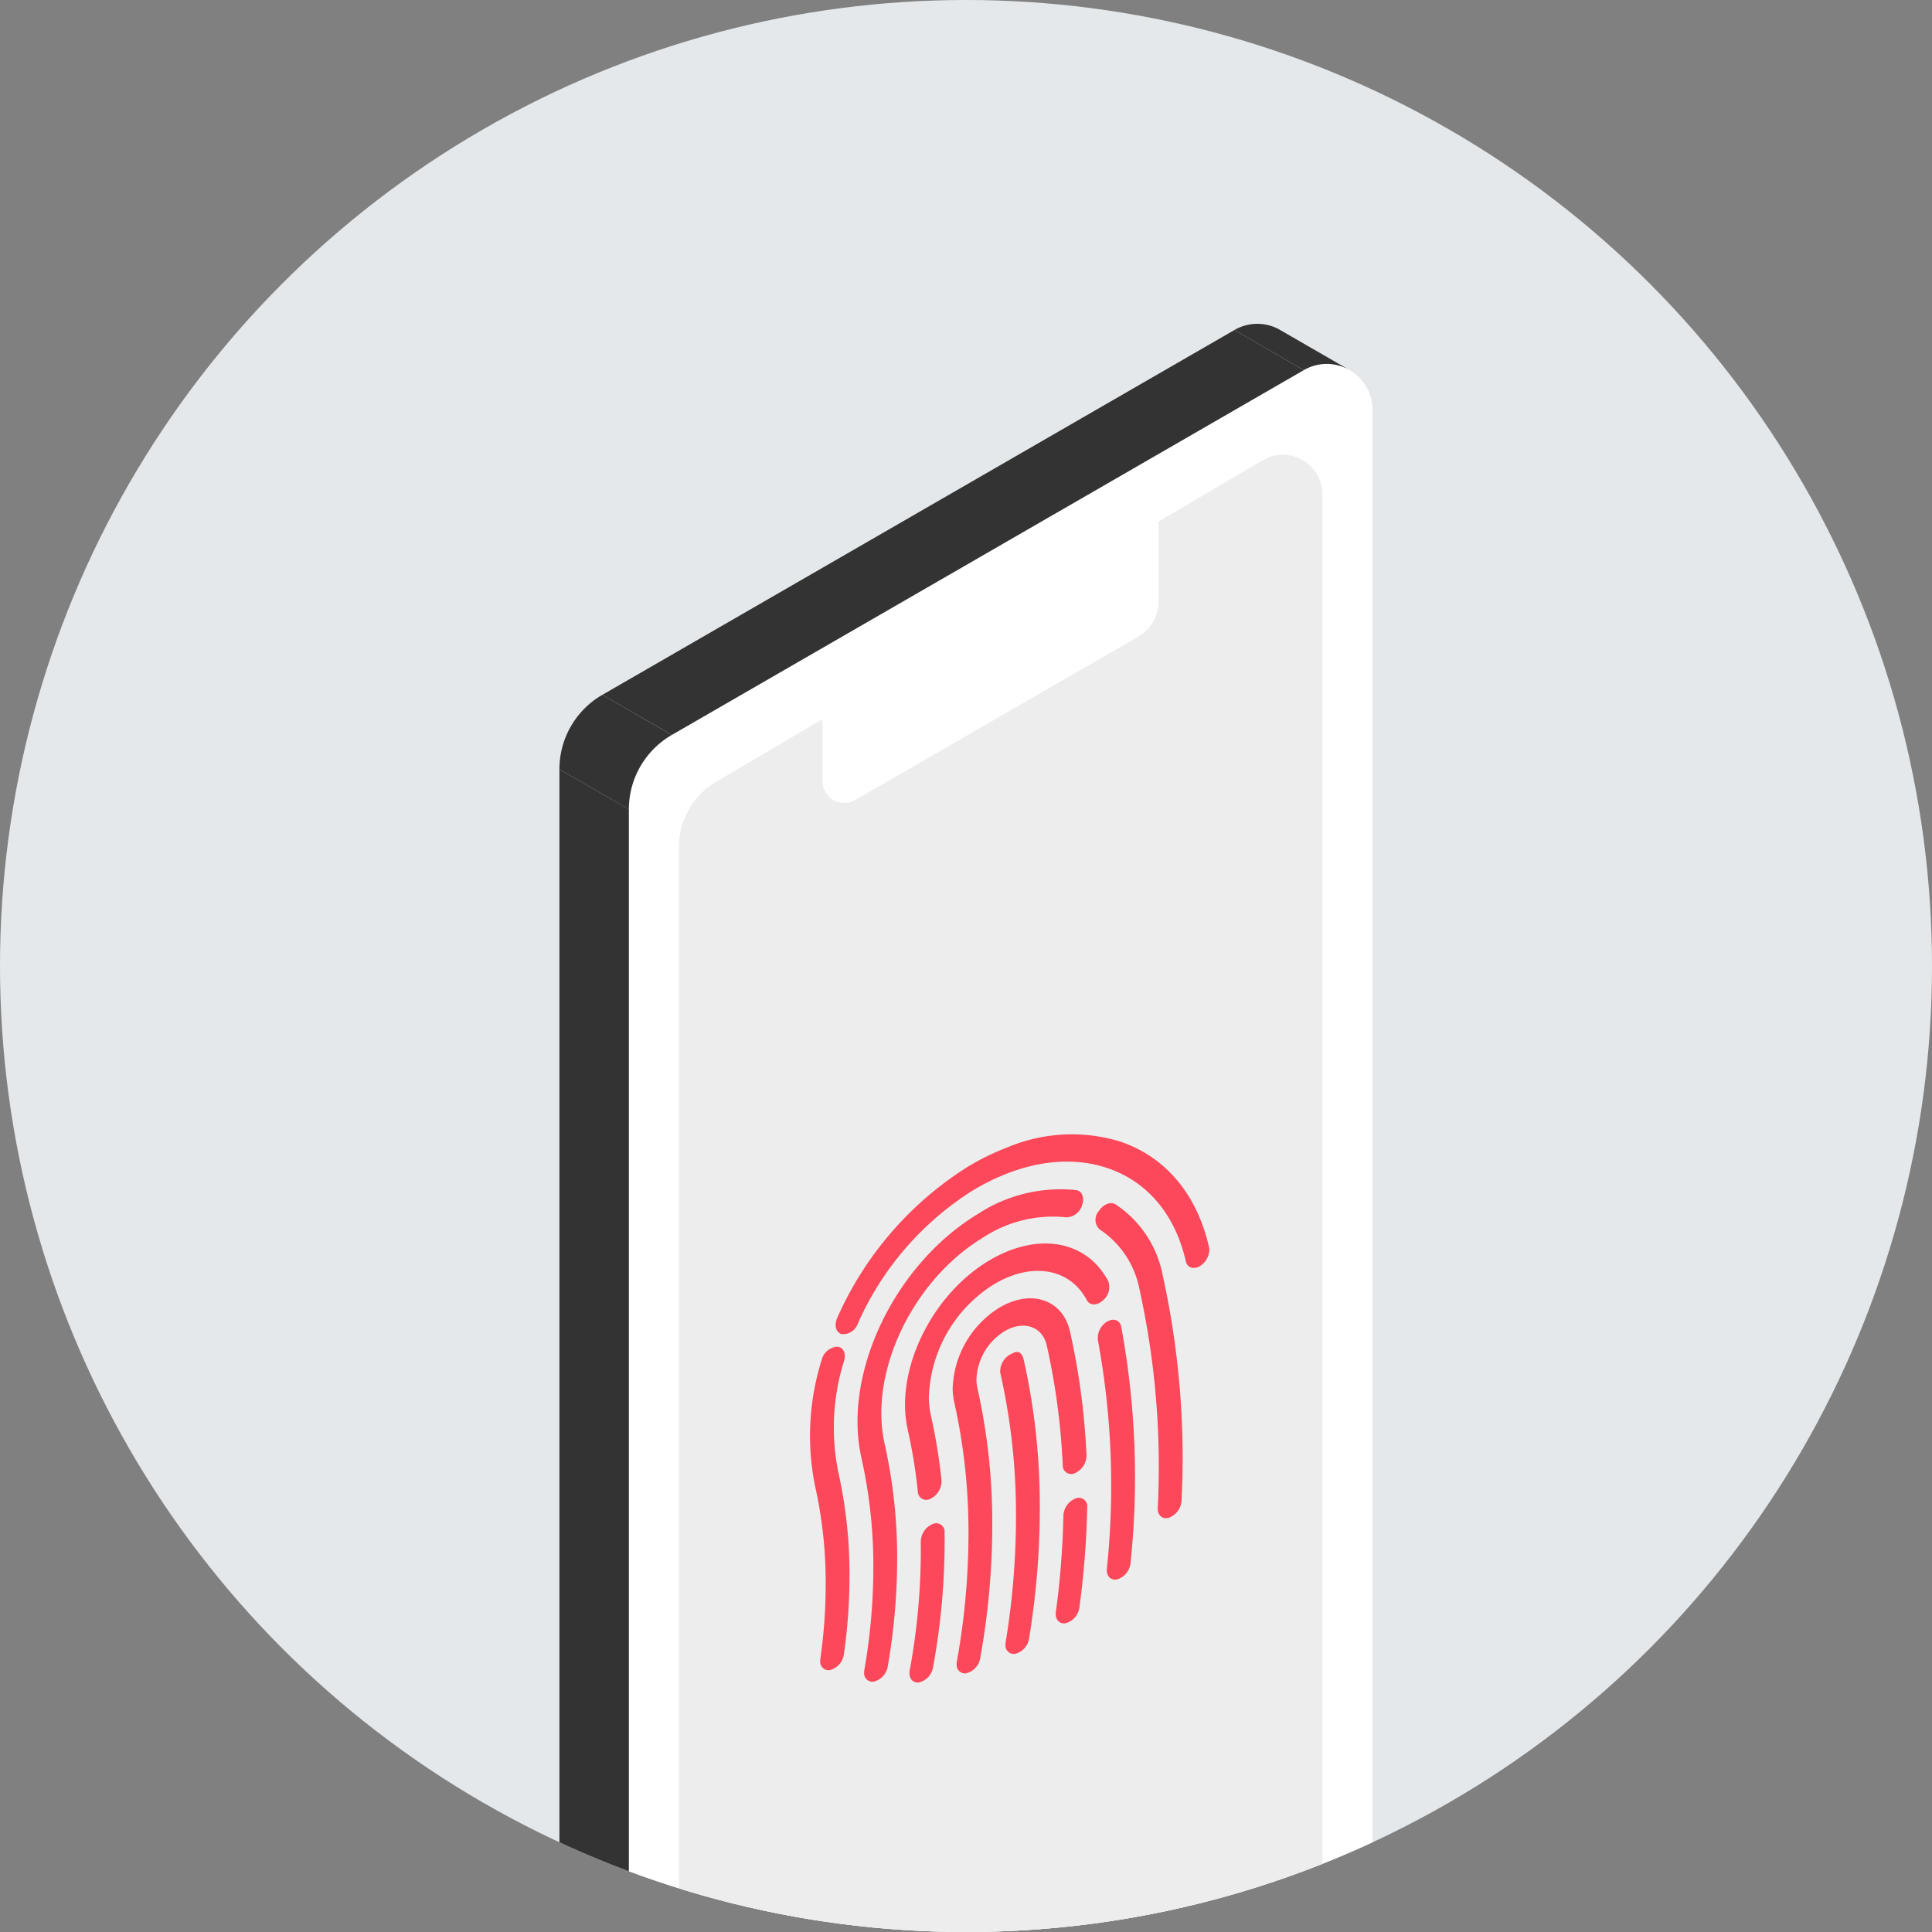 <svg xmlns="http://www.w3.org/2000/svg" xmlns:xlink="http://www.w3.org/1999/xlink" width="214" height="214" viewBox="0 0 214 214">
  <rect x="0" y="0" width="214" height="214" fill="#808080" stroke="none"/>
  <defs>
    <clipPath id="clip-path">
      <circle id="楕円形_66" data-name="楕円形 66" cx="107" cy="107" r="107" transform="translate(182 6997)" fill="#fff"/>
    </clipPath>
    <clipPath id="clip-path-2">
      <rect id="長方形_1011" data-name="長方形 1011" width="90.072" height="247.798" fill="none"/>
    </clipPath>
  </defs>
  <g id="グループ_2067" data-name="グループ 2067" transform="translate(-968 -6517.996)">
    <circle id="楕円形_38" data-name="楕円形 38" cx="107" cy="107" r="107" transform="translate(968 6517.996)" fill="#e5e8ea"/>
    <g id="マスクグループ_19" data-name="マスクグループ 19" transform="translate(786 -479.004)" clip-path="url(#clip-path)">
      <g id="グループ_1980" data-name="グループ 1980" transform="translate(243.964 7032.869)">
        <g id="グループ_1979" data-name="グループ 1979" clip-path="url(#clip-path-2)">
          <path id="パス_8103" data-name="パス 8103" d="M11.733,45.12l70-40.407a5.077,5.077,0,0,1,7.616,4.4V198.045a9.52,9.52,0,0,1-4.76,8.245l-70,40.406a5.077,5.077,0,0,1-7.616-4.4V53.365a9.519,9.519,0,0,1,4.76-8.245" transform="translate(0.718 0.414)" fill="#fff"/>
          <path id="パス_8104" data-name="パス 8104" d="M75.477,5.128,67.785.687A5.031,5.031,0,0,1,72.842.675l7.7,4.447a5.027,5.027,0,0,0-5.067.006" transform="translate(6.979 0)" fill="#333"/>
          <path id="パス_8105" data-name="パス 8105" d="M7.691,220.472a5.031,5.031,0,0,0,2.57,4.415l-7.7-4.448A5.009,5.009,0,0,1,0,216.031Z" transform="translate(0 22.242)" fill="#bfd4d5"/>
          <path id="パス_8106" data-name="パス 8106" d="M4.316,41.03l7.692,4.441,70-40.407L74.32.623Z" transform="translate(0.444 0.064)" fill="#333"/>
          <path id="パス_8107" data-name="パス 8107" d="M0,44.733V233.667l7.692,4.441V49.173Z" transform="translate(0 4.606)" fill="#333"/>
          <path id="パス_8108" data-name="パス 8108" d="M12.451,41.7a9.519,9.519,0,0,0-4.76,8.245L0,45.5a9.52,9.52,0,0,1,4.759-8.245Z" transform="translate(0 3.836)" fill="#333"/>
          <path id="パス_8109" data-name="パス 8109" d="M16.121,49.368,76.7,13.742a4.394,4.394,0,0,1,6.59,3.877V192.831a8.425,8.425,0,0,1-4.118,7.27L18.593,235.726A4.393,4.393,0,0,1,12,231.849V56.638a8.423,8.423,0,0,1,4.118-7.27" transform="translate(1.236 1.352)" fill="#ededed"/>
          <path id="パス_8110" data-name="パス 8110" d="M28.689,36.067l31.34-18.094a2.41,2.41,0,0,1,3.615,2.087v8.863a4.519,4.519,0,0,1-2.26,3.913L30.044,50.931a2.41,2.41,0,0,1-3.615-2.087V39.981a4.519,4.519,0,0,1,2.26-3.913" transform="translate(2.721 1.817)" fill="#fff"/>
          <path id="パス_8111" data-name="パス 8111" d="M56.047,88.436c-.542-.34-1.375.006-1.863.771a1.455,1.455,0,0,0,.1,2,10.247,10.247,0,0,1,4.425,6.651,90.844,90.844,0,0,1,2.021,24.221c-.036.808.524,1.287,1.251,1.069a2.146,2.146,0,0,0,1.384-1.858A93.762,93.762,0,0,0,61.281,96.3a12.118,12.118,0,0,0-5.234-7.863" transform="translate(5.544 9.092)" fill="#fc485a"/>
          <path id="パス_8112" data-name="パス 8112" d="M32.945,115.126A15.282,15.282,0,0,1,32.579,112c-.125-7.283,4.45-15.6,11.236-19.715a14.086,14.086,0,0,1,9.247-2.262,1.854,1.854,0,0,0,1.747-1.333c.3-.833.01-1.584-.652-1.68a16.659,16.659,0,0,0-10.934,2.675c-8.021,4.865-13.431,14.7-13.283,23.305a18.122,18.122,0,0,0,.422,3.635c0,.02.006.04.01.058a54.4,54.4,0,0,1,1.313,11.126,66.064,66.064,0,0,1-.986,12.316,1.709,1.709,0,0,0-.025.32.924.924,0,0,0,1.06,1.009,2.071,2.071,0,0,0,1.552-1.682,69.517,69.517,0,0,0,1.037-12.953,57.171,57.171,0,0,0-1.371-11.657l-.007-.038" transform="translate(3.082 8.945)" fill="#fc485a"/>
          <path id="パス_8113" data-name="パス 8113" d="M55.12,100.209a2.125,2.125,0,0,0-1.04,2.063,88.723,88.723,0,0,1,.995,25.319c-.081.819.442,1.347,1.166,1.177a2.122,2.122,0,0,0,1.456-1.791A91.729,91.729,0,0,0,56.668,100.8c-.14-.731-.833-.994-1.547-.587" transform="translate(5.565 10.297)" fill="#fc485a"/>
          <path id="パス_8114" data-name="パス 8114" d="M52.04,117.968a2.151,2.151,0,0,0-1.347,1.889,93.474,93.474,0,0,1-.834,10.677c-.111.826.382,1.388,1.1,1.254a2.1,2.1,0,0,0,1.506-1.738,96.874,96.874,0,0,0,.865-11.068.941.941,0,0,0-1.29-1.014" transform="translate(5.132 12.139)" fill="#fc485a"/>
          <path id="パス_8115" data-name="パス 8115" d="M52.487,101.526c-.715-3.11-3.493-4.391-6.536-3.248a8.137,8.137,0,0,0-1.353.663h0a10.951,10.951,0,0,0-5.108,8.965c0,.057.008.112.01.169a6.964,6.964,0,0,0,.157,1.251v0a65.492,65.492,0,0,1,1.581,13.4,79.868,79.868,0,0,1-1.275,15.333,1.822,1.822,0,0,0-.028.33.925.925,0,0,0,1.052,1.01,2.066,2.066,0,0,0,1.558-1.673,83.344,83.344,0,0,0,1.329-15.991,68.223,68.223,0,0,0-1.648-13.968h0a4.171,4.171,0,0,1-.1-.851,6.567,6.567,0,0,1,3.063-5.376c1.89-1.146,3.782-.716,4.517.91a3.35,3.35,0,0,1,.215.65l0,.007a75.949,75.949,0,0,1,1.764,13.231.937.937,0,0,0,1.382.877,2.156,2.156,0,0,0,1.252-1.957,78.594,78.594,0,0,0-1.829-13.717l0-.015" transform="translate(4.066 10.076)" fill="#fc485a"/>
          <path id="パス_8116" data-name="パス 8116" d="M45.56,103.445a1.675,1.675,0,0,0-.272.133,2.19,2.19,0,0,0-1.024,1.795,1.445,1.445,0,0,0,.034.286,71.025,71.025,0,0,1,1.712,14.527,86.149,86.149,0,0,1-1.135,15.193,1.7,1.7,0,0,0-.022.3.925.925,0,0,0,1.075,1.007,2.078,2.078,0,0,0,1.539-1.7,89.488,89.488,0,0,0,1.18-15.794,73.758,73.758,0,0,0-1.779-15.1c-.163-.718-.6-1.084-1.308-.654" transform="translate(4.557 10.631)" fill="#fc485a"/>
          <path id="パス_8117" data-name="パス 8117" d="M37.707,120.548a2.156,2.156,0,0,0-1.3,1.927,73.719,73.719,0,0,1-1.223,14.262c-.151.833.3,1.436,1.016,1.349a2.06,2.06,0,0,0,1.564-1.667,77.023,77.023,0,0,0,1.279-14.931.937.937,0,0,0-1.34-.941" transform="translate(3.62 12.403)" fill="#fc485a"/>
          <path id="パス_8118" data-name="パス 8118" d="M28.3,116.6a24.716,24.716,0,0,1,.644-12.319c.246-.837-.11-1.536-.8-1.561a1.945,1.945,0,0,0-1.685,1.471,28.01,28.01,0,0,0-.731,13.971v0a48.742,48.742,0,0,1,1.172,9.963,58.473,58.473,0,0,1-.583,9.147,1.834,1.834,0,0,0-.017.265.926.926,0,0,0,1.108,1,2.1,2.1,0,0,0,1.512-1.731,61.777,61.777,0,0,0,.617-9.673,51.575,51.575,0,0,0-1.24-10.535v0" transform="translate(2.59 10.576)" fill="#fc485a"/>
          <path id="パス_8119" data-name="パス 8119" d="M56.613,98.68a1.923,1.923,0,0,0,.609-2.144c-2.427-4.589-7.9-5.5-13.312-2.222h0c-5.552,3.367-9.3,10.174-9.2,16.133a12.5,12.5,0,0,0,.3,2.546l0,.014a57.977,57.977,0,0,1,1.118,6.836.94.94,0,0,0,1.453.761,2.152,2.152,0,0,0,1.169-2.005,60.5,60.5,0,0,0-1.168-7.144v-.009a9.7,9.7,0,0,1-.235-1.989A15.323,15.323,0,0,1,44.5,96.914c4.208-2.55,8.464-1.841,10.349,1.726.319.6,1.108.621,1.764.04" transform="translate(3.574 9.509)" fill="#fc485a"/>
          <path id="パス_8120" data-name="パス 8120" d="M69.1,93.9c-1.339-5.9-4.867-10.063-9.934-11.733a18.358,18.358,0,0,0-12.254.615,27.971,27.971,0,0,0-4.645,2.276,37.8,37.8,0,0,0-14.347,16.667c-.365.818-.151,1.625.479,1.8a1.733,1.733,0,0,0,1.8-1.164,33.343,33.343,0,0,1,12.658-14.7c4.2-2.546,8.495-3.617,12.364-3.124a13.624,13.624,0,0,1,2.543.572c4.47,1.474,7.583,5.149,8.764,10.35.162.719.87.952,1.581.522a2.192,2.192,0,0,0,1.024-1.795A1.435,1.435,0,0,0,69.1,93.9" transform="translate(2.856 8.379)" fill="#fc485a"/>
        </g>
      </g>
    </g>
  </g>
</svg>

